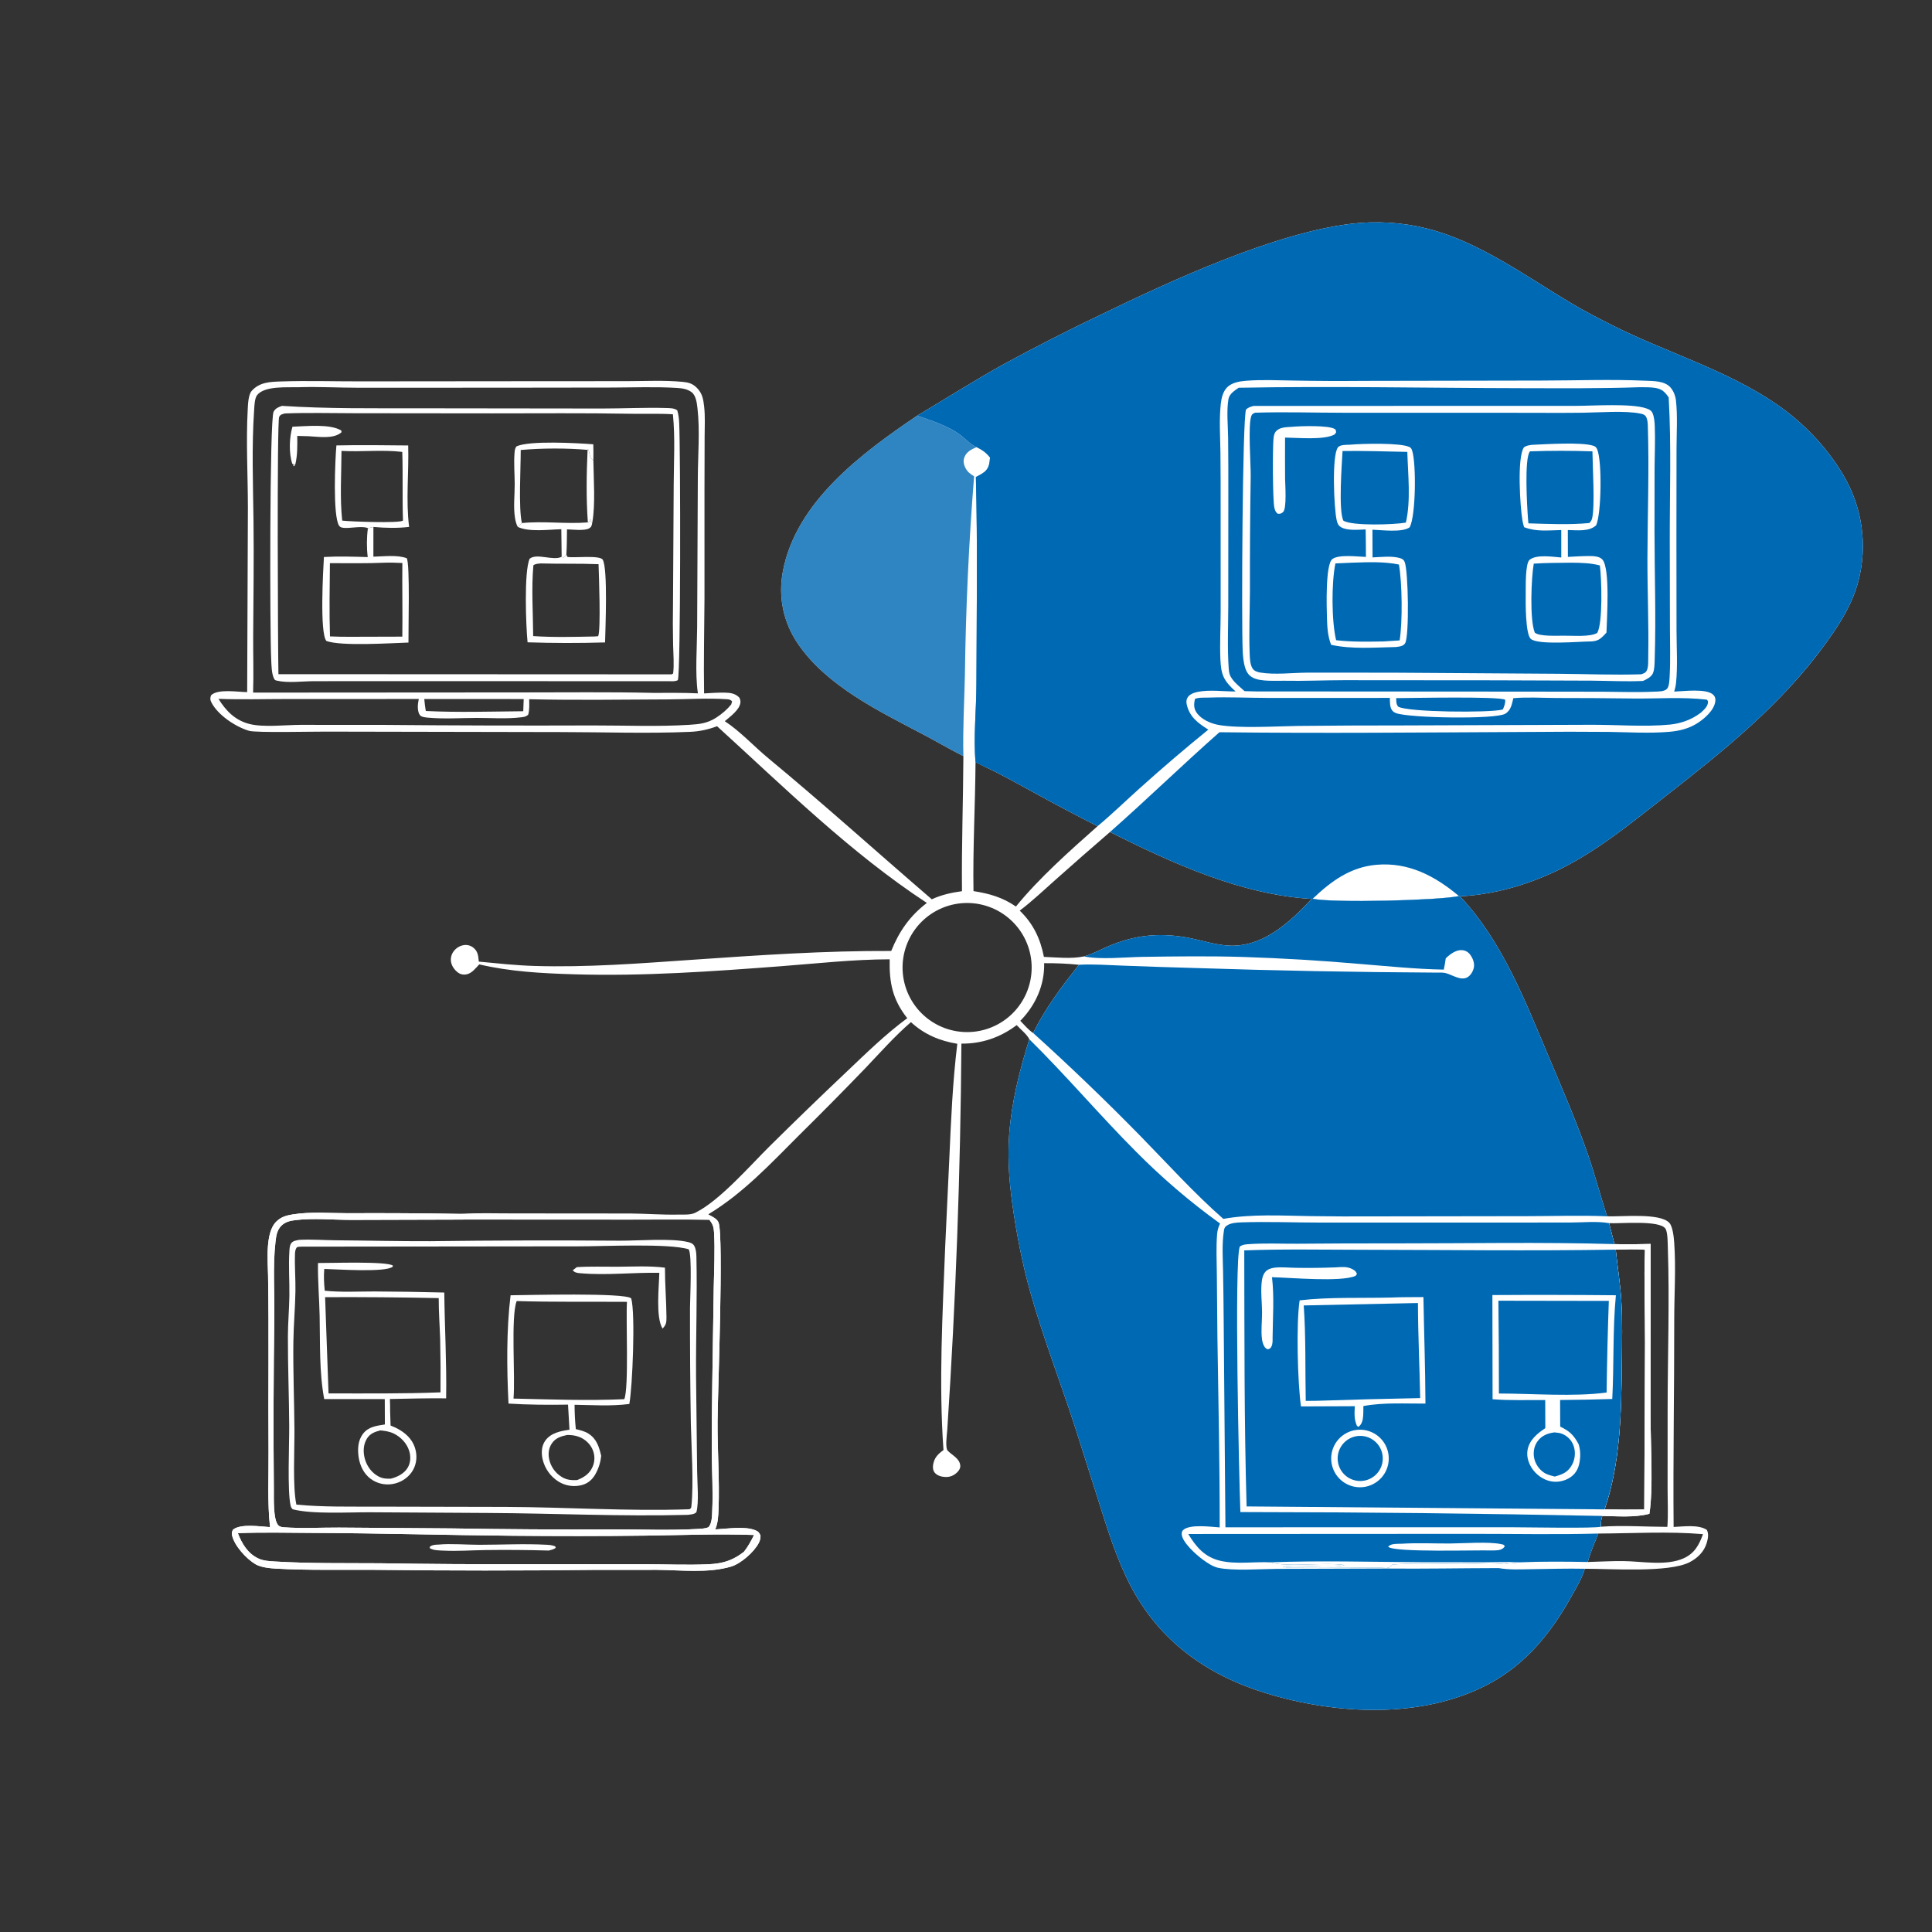 <?xml version="1.0" encoding="utf-8" ?>
<svg xmlns="http://www.w3.org/2000/svg" xmlns:xlink="http://www.w3.org/1999/xlink" width="1024" height="1024">
	<rect width="100%" height="100%" fill="#333333" stroke="none"/>
	<path fill="white" d="M486.108 220.315C501.335 211.266 516.281 201.746 531.764 193.136Q557.27 179.266 583.481 166.778C620.747 148.724 675.115 123.589 716.063 118.62Q721.108 118.012 726.187 117.866Q731.266 117.719 736.337 118.035Q741.408 118.351 746.429 119.127Q751.451 119.903 756.381 121.133C783.786 128.014 808.709 146.364 832.721 160.673C839.873 164.935 847.245 168.73 854.68 172.469C883.151 186.787 915.04 196.005 941.432 214.103C955.471 223.73 968.027 236.712 976.735 251.375Q977.685 252.946 978.555 254.563Q979.425 256.179 980.214 257.837Q981.002 259.495 981.707 261.19Q982.412 262.885 983.032 264.613Q983.651 266.341 984.184 268.098Q984.717 269.855 985.161 271.636Q985.606 273.418 985.961 275.219Q986.317 277.02 986.582 278.837Q986.847 280.653 987.021 282.481Q987.195 284.308 987.278 286.142Q987.361 287.976 987.353 289.812Q987.344 291.648 987.244 293.481Q987.144 295.314 986.953 297.14Q986.762 298.966 986.48 300.78Q986.198 302.594 985.826 304.392Q985.454 306.19 984.993 307.967C981.749 320.36 975.097 330.748 967.674 341.014C944.292 373.352 913.813 397.751 882.62 422.124C867.553 433.896 852.499 446.248 835.911 455.832C817.001 466.757 795.772 473.914 773.853 475.084C796.543 499.201 808.534 531.018 821.254 561.032C828.399 577.889 835.695 594.761 841.689 612.068C845.428 622.865 848.282 633.832 851.782 644.665C859.333 644.988 879.743 642.7 884.774 648.121C886.643 650.135 887.179 656.009 887.374 658.751C888.333 672.216 887.359 686.313 887.377 699.847C887.425 736.328 886.731 772.847 887.048 809.32C892.259 809.1 900.178 807.92 904.645 810.858C905.755 812.906 905.28 815.42 904.652 817.622C903.294 822.381 899.753 825.854 895.42 828.053C884.374 833.657 853.7 831.443 839.972 831.474C839.888 831.757 839.807 832.04 839.719 832.322C838.255 837.003 835.287 841.846 832.893 846.153C822.229 865.345 808.683 882.131 788.982 892.593C753.746 911.307 707.845 908.821 670.616 897.309C639.292 887.622 614.418 869.666 599.1 840.26C591.73 826.111 586.933 810.394 582.145 795.229L570.139 757.446C562.27 733.004 552.831 708.994 545.92 684.259C542.169 670.837 539.419 657.004 537.301 643.235C535.197 629.558 533.841 615.44 534.863 601.616C536.162 584.037 540.323 567.576 545.562 550.814C544.198 548.097 540.931 545.612 538.857 543.332C530.3 549.809 520.411 553.269 509.567 553.139Q508.847 655.665 502.062 757.968C501.909 760.131 500.872 767.375 502.29 768.873C504.569 771.281 508.618 772.951 508.962 776.767C509.091 778.19 508.277 779.44 507.302 780.384C505.505 782.124 503.458 782.947 500.958 782.835C499.051 782.749 496.832 782.153 495.531 780.665C494.496 779.481 494.323 777.912 494.56 776.421C495.162 772.632 497.071 770.735 500.066 768.561C497.505 733.139 499.607 696.169 500.971 660.672L503.126 614.754C504.039 594.261 504.892 573.597 507.396 553.227C498.03 551.686 489.848 548.249 482.817 541.752C474.115 549.256 466.34 558.105 458.407 566.411Q441.162 584.291 423.482 601.74C408.399 616.824 393.845 632.483 375.454 643.59L375.827 643.926C377.591 644.89 380.113 645.984 380.867 648.03C383.643 655.56 380.414 738.285 380.324 753.485C380.232 768.964 381.436 784.45 380.841 799.933C380.699 803.633 380.548 807.157 379.097 810.617C385.245 810.313 394.75 808.76 400.407 811.088C401.951 811.723 402.513 812.431 403.087 813.955C403.075 815.451 402.854 816.452 402.166 817.794C399.725 822.551 392.696 828.783 387.466 830.327C375.205 833.946 360.92 832.158 348.253 832.047L315.096 832.063Q256.992 832.762 198.888 832.048C181.383 831.9 163.596 832.391 146.138 831.394C142.855 831.207 138.211 830.724 135.369 829.038C130.563 826.188 124.356 819.422 123.023 813.897C122.725 812.663 122.869 811.856 123.5 810.751C127.658 807.414 137.999 809.132 143.122 809.407C141.674 796.322 142.44 782.483 142.335 769.295C142.088 738.197 142.604 707.117 142.076 676.02C141.943 668.143 140.52 653.321 146.398 647.526C148.997 644.963 151.684 644.221 155.216 643.654C164.61 642.145 174.83 643.034 184.354 643.026Q214.08 642.871 243.802 643.383C253.153 642.787 262.675 643.154 272.051 643.127L334.174 643.177C342.508 643.248 350.829 643.917 359.162 643.765C361.901 643.715 365.871 644.038 368.385 642.85C368.587 642.755 368.781 642.644 368.98 642.543C381.646 636.108 397.553 617.807 407.86 607.595Q427.882 587.77 448.352 568.408C458.806 558.485 469.243 548.237 480.864 539.664C473.018 529.701 471.291 520.852 471.545 508.457C452.295 508.48 432.931 510.675 413.748 512.13C377.315 514.893 340.657 517.51 304.106 516.392C287.293 515.878 270.433 515.015 254.01 511.144C252.126 513.148 250.159 515.81 247.343 516.421C245.8 516.756 244.278 516.517 242.959 515.619C241.054 514.321 239.464 512.139 239.062 509.849Q239 509.485 238.976 509.118Q238.951 508.75 238.964 508.381Q238.976 508.013 239.026 507.647Q239.075 507.282 239.161 506.924Q239.248 506.565 239.369 506.217Q239.491 505.869 239.647 505.535Q239.803 505.201 239.992 504.885Q240.181 504.568 240.401 504.272C241.691 502.5 243.727 501.218 245.91 500.923C247.663 500.687 249.379 501.121 250.781 502.206C253.087 503.993 253.467 506.186 253.704 508.953L253.759 509.675C263.607 510.606 273.413 511.682 283.308 511.977C311.304 512.812 338.917 510.641 366.804 508.712C401.904 506.283 437.166 503.861 472.368 504.029C476.564 493.611 482.251 485.467 491.253 478.576C450.727 451.996 415.794 417.433 380.065 384.913C375.331 386.672 370.868 387.668 365.817 387.888C343.108 388.877 320.019 388.02 297.266 388.014L172.963 387.773C166.143 387.717 135.79 388.458 132.023 387.352C124.853 385.247 115.416 378.989 111.987 372.184C111.291 370.802 111.37 369.935 111.866 368.518C115.503 364.936 126.098 366.803 131.007 366.839L131.391 268.999C131.374 251.874 130.357 234.111 131.294 217.066C131.443 214.354 131.585 209.229 133.395 207.191C137.561 202.5 143.203 202.371 148.98 202.174C162.912 201.697 176.993 202.161 190.943 202.129L280.939 202.046L332.212 202.019C341.954 202.006 352.069 201.471 361.765 202.38C364.855 202.67 367.048 203.266 369.294 205.499C372.262 208.452 372.764 211.529 373.216 215.53C373.802 220.711 373.481 226.194 373.465 231.414L373.392 258.904L373.393 317.045C373.288 333.881 372.902 350.685 373.183 367.524C376.878 367.311 380.611 367.042 384.314 367.116C387.293 367.174 389.783 367.585 391.893 369.777C392.302 370.734 392.534 371.324 392.43 372.392C392.056 376.211 386.848 379.959 384.148 382.242C392.351 387.607 399.565 395.545 407.144 401.815C436.58 426.166 464.914 451.757 493.877 476.649C498.958 474.276 504.342 473.089 509.869 472.35C509.614 448.506 510.503 424.633 510.616 400.784C503.248 397.04 496.099 392.859 488.789 389C465.547 376.732 438.121 363.513 422.919 341.218C415.12 329.781 412.388 316.355 414.944 302.798C421.89 265.956 456.892 240.068 486.108 220.315ZM376.072 646.572C361.977 646.232 347.792 646.47 333.69 646.45L245.23 646.403L186.069 646.571C176.458 646.55 166.024 645.532 156.513 646.693C153.745 647.031 151.297 647.589 149.215 649.569C146.775 651.891 146.363 655.161 145.999 658.355C144.555 671.046 145.564 684.733 145.402 697.539Q144.726 743.52 145.137 789.502C145.18 793.74 144.695 805.292 147.443 808.383C148.134 809.16 149.284 809.412 150.279 809.486C159.939 810.203 169.963 809.606 179.672 809.652L238.796 810.08Q282.21 810.815 325.63 810.602C340.112 810.611 354.919 811.21 369.368 810.401C371.373 810.289 373.708 810.255 375.556 809.435C377.437 807.293 377.36 803.423 377.498 800.594C377.972 790.796 377.362 780.828 377.259 771.015Q377.201 751.753 377.53 732.493L378.29 682.934C378.459 673.086 379.025 662.969 378.458 653.146C378.296 650.335 377.74 648.793 376.072 646.572ZM540.476 482.649C547.655 489.592 551.388 497.436 553.294 507.168C560.104 507.435 567.783 508.302 574.482 506.93C578.947 505.731 583.38 503.256 587.669 501.447C601.305 495.697 613.717 494.33 628.328 496.77C636.859 498.194 645.284 501.459 654.013 501.23C670.923 500.787 684.329 488.05 695.231 476.452C657.711 474.206 621.399 457.546 588.305 440.998Q573.827 453.475 559.557 466.19C553.304 471.73 547.139 477.611 540.476 482.649ZM538.465 480.479C550.744 465.348 567.173 450.81 581.732 437.898Q564.63 429.252 547.856 419.986C539.246 415.324 530.72 410.429 521.831 406.317C520.257 405.495 518.645 404.736 517.05 403.953C516.891 426.682 515.59 449.599 515.966 472.304C524.413 473.629 531.322 475.577 538.465 480.479ZM540.776 541.043C542.874 543.175 545.087 545.886 547.579 547.502C554.295 533.965 562.581 523.149 571.844 511.343C565.781 510.715 559.509 510.471 553.413 510.504C553.725 521.872 548.999 532.537 541.151 540.672C541.029 540.799 540.901 540.92 540.776 541.043ZM850.463 799.998Q860.978 800.188 871.493 800.057L871.899 711.895C871.921 695.457 871.261 678.815 871.866 662.408C866.767 661.958 861.485 662.239 856.365 662.332C857.272 671.248 858.726 680.057 859.301 689.016C860.001 699.905 859.741 710.836 859.621 721.739C859.334 747.67 859.009 775.199 850.463 799.998ZM849.232 803.49C848.667 805.482 848.381 807.121 848.446 809.194C860.033 808.358 872.097 809.233 883.737 809.278C884.243 802.433 883.843 795.32 883.857 788.439L883.877 746.751C883.891 718.373 884.939 689.75 883.99 661.404C883.912 659.078 883.957 653.076 882.73 651.229C879.605 646.524 858.634 648.673 852.822 648.295L855.69 659.401C862.088 659.598 868.472 659.448 874.87 659.319L874.819 751.487C874.88 765.595 876.302 789.305 874.212 802.35C866.234 804.422 857.435 803.611 849.232 803.49ZM394.306 822.473C396.549 819.648 398.051 816.767 399.68 813.571C380.556 812.89 361.456 813.653 342.334 813.909C318.864 814.224 295.312 814.189 271.843 813.982C236.629 813.671 201.423 812.609 166.204 812.476C152.873 812.426 139.383 812.064 126.063 812.606C128.253 818.191 131.307 823.43 136.996 826.051C139.781 827.334 142.873 827.458 145.892 827.639C164.383 828.746 182.956 828.43 201.474 828.563Q239.816 829.174 278.163 829.056L342.334 829.085C353.281 829.099 364.389 829.577 375.313 829.1C379.271 828.928 383.058 828.402 386.769 826.919C389.517 825.82 391.986 824.303 394.306 822.473ZM847.145 812.814C845.223 817.737 842.933 822.795 841.554 827.889C847.799 827.726 854.019 827.349 860.271 827.405C870.16 827.493 883.159 830.143 892.43 825.903C898.265 823.235 900.523 818.818 902.633 813.133C884.291 811.582 865.546 812.726 847.145 812.814ZM225.707 376.843C242.863 377.679 260.16 377.123 277.334 376.969L277.569 370.514L224.874 370.489C225.084 372.629 225.296 374.729 225.707 376.843ZM509.305 478.754Q508.47 478.835 507.64 478.956Q506.81 479.077 505.986 479.239Q505.163 479.401 504.349 479.603Q503.534 479.805 502.731 480.047Q501.928 480.288 501.137 480.569Q500.346 480.85 499.57 481.169Q498.795 481.488 498.035 481.845Q497.276 482.202 496.535 482.596Q495.794 482.989 495.073 483.419Q494.353 483.848 493.654 484.313Q492.955 484.777 492.28 485.275Q491.605 485.773 490.954 486.303Q490.304 486.834 489.681 487.395Q489.058 487.957 488.463 488.549Q487.868 489.14 487.303 489.76Q486.738 490.38 486.203 491.027Q485.669 491.674 485.167 492.347Q484.666 493.019 484.197 493.715Q483.729 494.411 483.295 495.129Q482.862 495.848 482.464 496.586Q482.066 497.325 481.705 498.082Q481.344 498.84 481.02 499.614Q480.697 500.388 480.411 501.177Q480.126 501.966 479.88 502.768Q479.633 503.57 479.427 504.383Q479.22 505.196 479.053 506.018Q478.887 506.841 478.761 507.67Q478.635 508.5 478.549 509.334Q478.464 510.169 478.42 511.007Q478.375 511.845 478.372 512.683Q478.369 513.523 478.407 514.361Q478.445 515.199 478.524 516.034Q478.603 516.869 478.723 517.7Q478.843 518.53 479.003 519.354Q479.164 520.177 479.364 520.992Q479.565 521.807 479.805 522.61Q480.045 523.414 480.325 524.205Q480.604 524.997 480.922 525.773Q481.24 526.55 481.595 527.31Q481.951 528.069 482.343 528.811Q482.735 529.553 483.163 530.274Q483.592 530.996 484.055 531.695Q484.518 532.395 485.014 533.071Q485.511 533.747 486.04 534.398Q486.57 535.049 487.13 535.673Q487.691 536.298 488.281 536.894Q488.872 537.49 489.491 538.056Q490.11 538.622 490.756 539.158Q491.402 539.693 492.073 540.196Q492.745 540.699 493.44 541.169Q494.135 541.638 494.853 542.073Q495.57 542.508 496.308 542.907Q497.046 543.306 497.803 543.669Q498.56 544.031 499.333 544.357Q500.107 544.682 500.895 544.968Q501.684 545.255 502.485 545.503Q503.287 545.75 504.1 545.959Q504.912 546.167 505.734 546.335Q506.556 546.503 507.385 546.63Q508.215 546.758 509.049 546.845Q509.884 546.932 510.721 546.977Q511.559 547.023 512.398 547.028Q513.237 547.032 514.075 546.996Q514.914 546.96 515.749 546.882Q516.586 546.804 517.419 546.686Q518.251 546.567 519.077 546.407Q519.903 546.248 520.719 546.048Q521.536 545.848 522.342 545.609Q523.148 545.369 523.942 545.09Q524.735 544.811 525.513 544.493Q526.292 544.176 527.054 543.82Q527.816 543.465 528.56 543.072Q529.304 542.68 530.027 542.251Q530.751 541.822 531.452 541.359Q532.154 540.895 532.832 540.398Q533.51 539.9 534.162 539.37Q534.815 538.84 535.441 538.278Q536.067 537.717 536.664 537.125Q537.262 536.533 537.83 535.913Q538.397 535.292 538.934 534.645Q539.471 533.998 539.975 533.324Q540.479 532.651 540.949 531.954Q541.42 531.257 541.855 530.538Q542.291 529.819 542.691 529.079Q543.091 528.339 543.453 527.581Q543.816 526.822 544.142 526.047Q544.467 525.271 544.754 524.481Q545.041 523.69 545.288 522.887Q545.536 522.083 545.744 521.268Q545.951 520.453 546.119 519.629Q546.286 518.805 546.413 517.974Q546.54 517.143 546.626 516.306Q546.712 515.47 546.757 514.63Q546.801 513.79 546.805 512.949Q546.808 512.108 546.77 511.268Q546.732 510.428 546.653 509.591Q546.574 508.754 546.454 507.922Q546.333 507.089 546.172 506.264Q546.012 505.438 545.81 504.622Q545.609 503.805 545.368 503Q545.127 502.194 544.846 501.401Q544.566 500.609 544.247 499.831Q543.928 499.052 543.571 498.291Q543.214 497.53 542.82 496.787Q542.426 496.044 541.996 495.321Q541.566 494.598 541.102 493.897Q540.637 493.197 540.138 492.519Q539.639 491.842 539.108 491.191Q538.576 490.539 538.013 489.914Q537.451 489.289 536.858 488.693Q536.265 488.096 535.644 487.53Q535.022 486.963 534.374 486.427Q533.725 485.892 533.051 485.389Q532.377 484.886 531.68 484.417Q530.982 483.948 530.262 483.513Q529.542 483.079 528.801 482.681Q528.06 482.282 527.301 481.921Q526.542 481.559 525.766 481.235Q524.99 480.911 524.199 480.626Q523.408 480.341 522.604 480.094Q521.799 479.848 520.984 479.642Q520.169 479.436 519.345 479.27Q518.52 479.104 517.689 478.978Q516.857 478.853 516.02 478.769Q515.184 478.684 514.344 478.641Q513.504 478.598 512.663 478.596Q511.822 478.594 510.982 478.634Q510.142 478.673 509.305 478.754ZM221.993 370.48L152.493 370.492C140.304 370.492 127.963 370.873 115.79 370.399C119.784 376.801 124.692 381.865 132.329 383.752C139.776 385.593 151.18 384.23 159.06 384.189L202.473 384.201Q258.307 384.703 314.142 384.501C331.128 384.466 348.517 385.233 365.462 384.16C370.932 383.814 375.021 383.36 379.753 380.271C382.63 378.393 385.381 376.069 387.545 373.396L388.024 371.747C387.167 370.841 386.544 370.691 385.292 370.607C374.94 369.913 364.093 370.659 353.692 370.701C329.347 370.8 304.799 371.191 280.469 370.6C280.499 373.365 280.729 376.172 279.935 378.846C278.66 379.922 277.777 379.992 276.103 380.196C268.51 381.123 260.27 380.492 252.588 380.515C244.233 380.539 235.382 381.15 227.079 380.391C225.851 380.278 223.44 380.127 222.621 379.099C221.116 377.212 221.339 373.496 221.809 371.272C221.865 371.007 221.932 370.744 221.993 370.48ZM158.113 205.238C152.34 205.412 140.252 204.378 136.275 209.422C134.965 211.084 134.857 214.942 134.71 217.068C133.361 236.547 134.118 256.544 134.36 276.064C134.611 296.266 134.327 316.563 134.193 336.769C134.127 346.866 134.481 357 134.148 367.09L276.851 366.996C299.916 367.029 323.079 366.697 346.134 367.238C354.049 367.255 362.006 367.112 369.912 367.489C369.885 367.317 369.855 367.146 369.831 366.974C368.378 356.833 369.442 343.09 369.504 332.496L369.862 253.363C369.894 241.265 371.036 228.496 369.69 216.505C369.38 213.749 368.918 209.665 366.591 207.887C364.329 206.158 361.514 205.779 358.758 205.609C347.466 204.912 335.943 205.379 324.625 205.413L266.655 205.489L189.981 205.514C179.392 205.506 168.681 204.885 158.113 205.238Z"/>
	<path fill="white" d="M158.57 657.154C164.972 656.789 171.565 657.327 177.996 657.376C194.649 657.502 211.353 657.924 228.001 657.861Q278.281 657.214 328.563 657.596C338.3 657.629 355.834 656.175 364.611 658.3C365.982 658.632 367.271 659.05 367.988 660.368C368.871 661.992 369.067 664.159 369.109 665.969C369.592 687.041 368.796 708.26 368.92 729.354L369.497 779.787C369.543 785.59 370.555 796.39 369.085 801.532C367.842 802.693 366.269 802.638 364.619 802.906C329.294 803.84 293.824 802.087 258.48 801.9L196.367 801.534C185.015 801.477 165.485 802.664 155.139 799.953C154.442 799.179 154.26 798.98 154.022 797.962C152.248 790.378 153.347 765.325 153.294 755.917C153.205 740.004 152.546 724.083 152.595 708.169C152.617 701.036 153.284 693.915 153.38 686.781C153.486 678.945 152.878 670.883 153.383 663.084C153.475 661.669 153.512 660.061 154.401 658.882C155.363 657.606 157.104 657.45 158.57 657.154ZM157.081 797.47C171.222 798.842 185.905 798.488 200.108 798.549L267.82 798.694C300.328 798.807 332.964 801.073 365.451 799.936C366.359 799.194 366.32 799.512 366.46 798.195C367.712 786.41 366.472 767.171 366.16 754.688Q365.651 723.88 365.716 693.069C365.749 688.135 366.904 665.251 365.03 662.158C354.53 658.848 319.174 660.645 306.437 660.591L159.829 660.751C159.084 660.816 157.634 660.685 157.187 661.312C156.525 662.239 156.382 663.532 156.344 664.642C156.122 671.147 156.692 677.824 156.587 684.374C156.444 693.349 155.605 702.301 155.493 711.281C155.301 726.759 155.945 742.227 156.057 757.701C156.135 768.503 155.056 787.898 157.081 797.47Z"/>
	<path fill="white" d="M168.539 669.423C175.551 669.485 204.486 668.408 208.232 670.768L208.121 671.413C203.945 674.565 178.281 672.69 171.87 672.565C171.522 676.482 171.729 680.202 172.119 684.106C180.799 685.01 189.847 684.486 198.571 684.497Q217.029 684.582 235.48 685.072C235.689 703.803 236.791 722.381 236.462 741.151C226.524 741.036 216.588 741.317 206.651 741.497C206.795 743.698 206.755 745.919 206.775 748.125L207.02 755.562C208.769 756.23 210.413 757.008 212.016 757.977C216.203 760.505 219.302 764.022 220.351 768.888C221.188 772.768 220.55 776.817 218.308 780.122C215.934 783.622 212.021 785.964 207.86 786.596Q207.115 786.713 206.362 786.757Q205.609 786.8 204.855 786.769Q204.102 786.737 203.355 786.632Q202.608 786.526 201.875 786.348Q201.143 786.169 200.431 785.919Q199.719 785.669 199.036 785.35Q198.353 785.031 197.704 784.646Q197.055 784.261 196.448 783.814C192.787 781.081 190.762 776.813 190.092 772.371C189.453 768.133 189.689 763.472 192.391 759.946C195.304 756.145 199.593 755.697 203.988 754.994L203.941 741.554L171.836 741.549C169.14 727.13 169.726 712.06 169.416 697.435C169.217 688.049 168.398 678.849 168.539 669.423ZM233.48 737.974Q233.611 723.912 233.297 709.853C233.069 702.603 232.491 695.277 232.53 688.026Q202.424 687.39 172.312 687.523L174.133 738.538C193.912 738.529 213.713 738.752 233.48 737.974ZM207.169 783.716C210.693 782.833 214.349 781.003 216.199 777.715C217.699 775.049 217.766 771.828 216.863 768.954C215.607 764.953 212.396 761.581 208.645 759.786C206.364 758.694 204.086 758.407 201.609 758.143C198.64 758.879 196.114 759.815 194.444 762.54C192.432 765.825 192.393 769.915 193.469 773.531C194.596 777.313 197.143 780.72 200.671 782.566C202.872 783.719 204.743 783.799 207.169 783.716Z"/>
	<path fill="white" d="M270.615 686.525C278.669 686.457 331.33 685.036 334.554 688.161C336.849 696.094 335.225 735.138 333.561 744.137C323.902 745.385 314.233 744.71 304.53 744.558C304.556 748.901 304.756 753.142 305.201 757.464C307.476 758.035 309.829 758.533 311.832 759.81C316.288 762.652 317.471 766.748 318.644 771.593C318.285 775.104 317.302 778.249 315.576 781.342C314.004 784.158 311.648 786.24 308.499 787.085Q307.719 787.297 306.922 787.429Q306.125 787.561 305.319 787.611Q304.513 787.661 303.705 787.628Q302.898 787.595 302.098 787.481Q301.299 787.366 300.515 787.171Q299.731 786.975 298.971 786.701Q298.211 786.427 297.483 786.077Q296.755 785.727 296.066 785.304Q295.281 784.813 294.547 784.248Q293.813 783.683 293.137 783.05Q292.461 782.417 291.85 781.721Q291.238 781.025 290.697 780.274Q290.156 779.522 289.69 778.722Q289.224 777.921 288.837 777.08Q288.451 776.238 288.148 775.363Q287.845 774.487 287.628 773.587C286.856 770.272 286.922 766.571 288.929 763.687C291.871 759.46 297.096 758.464 301.838 757.779L301.064 744.481C290.608 744.651 279.953 744.593 269.519 743.92C268.595 725.227 268.372 705.077 270.615 686.525ZM272.165 741.276C291.651 741.712 311.399 742.465 330.881 741.59C333.408 735.643 331.671 699.077 332.31 690.002C312.858 689.865 293.293 690.173 273.852 689.588C270.633 697.883 273.202 729.99 272.165 741.276ZM305.875 784.477C309.529 783.056 312.45 781.144 314.091 777.436Q314.316 776.92 314.488 776.385Q314.661 775.85 314.781 775.3Q314.9 774.75 314.965 774.191Q315.03 773.633 315.039 773.07Q315.049 772.508 315.003 771.947Q314.957 771.386 314.856 770.833Q314.755 770.28 314.601 769.739Q314.446 769.198 314.239 768.675C312.963 765.409 310.186 762.808 306.923 761.57C304.952 760.821 302.657 760.505 300.551 760.575C297.304 761.277 294.497 762.125 292.522 764.99C290.771 767.529 290.447 770.551 291.096 773.52Q291.252 774.231 291.478 774.923Q291.704 775.615 291.998 776.281Q292.293 776.947 292.652 777.58Q293.012 778.213 293.433 778.807Q293.854 779.401 294.333 779.949Q294.812 780.498 295.343 780.995Q295.874 781.493 296.453 781.935Q297.031 782.377 297.651 782.759C300.408 784.456 302.697 784.586 305.875 784.477Z"/>
	<path fill="white" d="M305.735 671.609C312.844 671.154 320.161 671.434 327.292 671.395C335.533 671.35 344.276 670.828 352.438 671.897C352.424 680.644 353.173 689.353 353.241 698.074C353.263 700.795 353.126 702.178 351.167 704.169C347.454 698.236 349.293 681.927 349.455 674.616C335.565 674.364 321.486 676.056 307.615 674.839C305.996 674.697 304.626 674.557 303.56 673.264L305.735 671.609Z"/>
	<path fill="#0069B4" d="M486.108 220.315C501.335 211.266 516.281 201.746 531.764 193.136Q557.27 179.266 583.481 166.778C620.747 148.724 675.115 123.589 716.063 118.62Q721.108 118.012 726.187 117.866Q731.266 117.719 736.337 118.035Q741.408 118.351 746.429 119.127Q751.451 119.903 756.381 121.133C783.786 128.014 808.709 146.364 832.721 160.673C839.873 164.935 847.245 168.73 854.68 172.469C883.151 186.787 915.04 196.005 941.432 214.103C955.471 223.73 968.027 236.712 976.735 251.375Q977.685 252.946 978.555 254.563Q979.425 256.179 980.214 257.837Q981.002 259.495 981.707 261.19Q982.412 262.885 983.032 264.613Q983.651 266.341 984.184 268.098Q984.717 269.855 985.161 271.636Q985.606 273.418 985.961 275.219Q986.317 277.02 986.582 278.837Q986.847 280.653 987.021 282.481Q987.195 284.308 987.278 286.142Q987.361 287.976 987.353 289.812Q987.344 291.648 987.244 293.481Q987.144 295.314 986.953 297.14Q986.762 298.966 986.48 300.78Q986.198 302.594 985.826 304.392Q985.454 306.19 984.993 307.967C981.749 320.36 975.097 330.748 967.674 341.014C944.292 373.352 913.813 397.751 882.62 422.124C867.553 433.896 852.499 446.248 835.911 455.832C817.001 466.757 795.772 473.914 773.853 475.084L773.274 474.944C762.358 477.256 706.684 478.658 695.748 476.367L695.231 476.452C657.711 474.206 621.399 457.546 588.305 440.998C607.938 423.687 626.683 405.427 646.326 388.1C701.138 388.75 756.072 388.203 810.892 387.948Q831.701 387.731 852.51 387.927C863.101 388.064 874.235 388.788 884.773 387.876C890.111 387.414 895.143 386.183 899.685 383.281C903.455 380.872 908.525 376.464 909.148 371.747C909.32 370.45 909.114 369.346 908.186 368.363C904.724 364.695 892.094 366.412 887.36 366.56C887.838 364.997 888.192 363.461 888.352 361.83C889.238 352.821 888.614 343.448 888.594 334.389L888.542 284.857L888.596 237.868C888.607 229.529 889.211 220.619 888.301 212.341C888.029 209.864 887.01 207.167 885.336 205.296C882.189 201.78 876.218 201.971 871.868 201.777C853.488 200.959 834.941 201.696 816.537 201.706L723.085 201.871Q704.292 202.057 685.501 201.7C677.131 201.581 668.616 201.151 660.266 201.83C656.916 202.102 652.919 202.795 650.437 205.262C648.229 207.456 647.361 211.045 647.042 214.03C646.138 222.483 646.723 231.132 646.856 239.616Q646.992 254.551 646.963 269.487L646.974 324.163C646.964 332.539 646.47 341.045 646.831 349.406C647.196 357.851 648.626 360.778 654.892 366.5C648.411 366.516 641.016 365.427 634.676 366.739C632.7 367.148 630.314 368.019 629.308 369.922C628.742 370.993 628.733 372.205 628.989 373.355C630.484 380.054 635.017 383.28 640.435 386.723Q621.862 401.799 604.077 417.796C596.621 424.458 589.414 431.505 581.732 437.898Q564.63 429.252 547.856 419.986C539.246 415.324 530.72 410.429 521.831 406.317C520.257 405.495 518.645 404.736 517.05 403.953C515.891 390.561 517.476 376.459 517.515 362.973C517.623 326.218 518.206 289.585 517.236 252.827C518.81 252.04 520.473 251.201 521.84 250.081C524.252 248.105 524.497 245.49 524.738 242.571C522.674 239.939 520.571 238.45 517.555 237.014C513.844 235.311 511.364 232.116 508.056 229.847C501.561 225.392 493.506 222.87 486.108 220.315Z"/>
	<path fill="#0069B4" fill-opacity="0.816" d="M524.738 242.571C543.975 257.348 559.004 286.739 562.256 310.678C566.044 338.557 555.362 365.136 538.611 386.986C533.527 393.617 527.938 400.622 521.831 406.317C520.257 405.495 518.645 404.736 517.05 403.953C515.891 390.561 517.476 376.459 517.515 362.973C517.623 326.218 518.206 289.585 517.236 252.827C518.81 252.04 520.473 251.201 521.84 250.081C524.252 248.105 524.497 245.49 524.738 242.571Z"/>
	<path fill="white" d="M695.748 476.367C705.492 467.066 715.767 459.532 729.602 458.349C746.64 456.892 760.6 464.296 773.274 474.944C762.358 477.256 706.684 478.658 695.748 476.367Z"/>
	<path fill="#0069B4" d="M695.748 476.367C706.684 478.658 762.358 477.256 773.274 474.944L773.853 475.084C796.543 499.201 808.534 531.018 821.254 561.032C828.399 577.889 835.695 594.761 841.689 612.068C845.428 622.865 848.282 633.832 851.782 644.665C837.918 644.083 823.823 644.578 809.935 644.591L728.731 644.709Q711.646 644.821 694.563 644.568C679.4 644.323 663.318 643.351 648.381 646.034C632.765 632.313 619.032 617.028 604.52 602.201Q576.888 573.979 547.579 547.502C554.295 533.965 562.581 523.149 571.844 511.343C579.491 510.926 587.34 511.529 594.997 511.8Q614.422 512.543 633.853 513.077Q697.513 515.166 761.205 515.5C762.695 515.517 764.522 515.373 765.976 515.699C769.488 516.486 773.997 519.923 777.61 518.061C779.417 517.13 780.766 514.803 781.167 512.868C781.637 510.603 780.709 508.148 779.443 506.297C778.356 504.707 776.953 503.803 775.011 503.605C771.962 503.294 768.808 505.579 766.724 507.512L766.277 507.934C766.041 509.951 765.636 511.922 765.24 513.911C750.246 513.644 735.179 512.063 720.236 510.867Q689.765 508.213 659.195 507.22C641.434 506.665 623.586 506.892 605.816 507.153C596.284 507.293 583.538 508.744 574.482 506.93C578.947 505.731 583.38 503.256 587.669 501.447C601.305 495.697 613.717 494.33 628.328 496.77C636.859 498.194 645.284 501.459 654.013 501.23C670.923 500.787 684.329 488.05 695.231 476.452L695.748 476.367Z"/>
	<path fill="#0069B4" d="M545.562 550.814C565.045 570.014 582.715 590.952 602.037 610.318Q612.38 620.771 623.553 630.332Q634.726 639.893 646.652 648.496C645.775 650.394 645.256 652.071 645.088 654.163C644.525 661.197 644.893 668.456 644.953 675.514L645.247 708.305C645.772 742.017 646.49 775.851 646.468 809.566C641.835 809.256 630.438 807.665 627.002 811.036C626.522 811.508 626.323 812.286 626.326 812.944C626.347 817.355 634.197 824.214 637.575 826.678C639.824 828.318 642.819 830.356 645.539 830.946C653.664 832.707 667.965 831.582 676.502 831.544L734.673 831.359C754.58 831.556 774.461 831.159 794.356 831.121C799.93 832.129 806.278 831.767 811.939 831.695C821.273 831.576 830.64 831.273 839.972 831.474C839.888 831.757 839.807 832.04 839.719 832.322C838.255 837.003 835.287 841.846 832.893 846.153C822.229 865.345 808.683 882.131 788.982 892.593C753.746 911.307 707.845 908.821 670.616 897.309C639.292 887.622 614.418 869.666 599.1 840.26C591.73 826.111 586.933 810.394 582.145 795.229L570.139 757.446C562.27 733.004 552.831 708.994 545.92 684.259C542.169 670.837 539.419 657.004 537.301 643.235C535.197 629.558 533.841 615.44 534.863 601.616C536.162 584.037 540.323 567.576 545.562 550.814Z"/>
	<path fill="#0069B4" fill-opacity="0.816" d="M510.616 400.784C503.248 397.04 496.099 392.859 488.789 389C465.547 376.732 438.121 363.513 422.919 341.218C415.12 329.781 412.388 316.355 414.944 302.798C421.89 265.956 456.892 240.068 486.108 220.315C493.506 222.87 501.561 225.392 508.056 229.847C511.364 232.116 513.844 235.311 517.555 237.014C514.777 238.243 512.323 239.382 511.145 242.376C510.392 244.289 510.817 246.312 511.741 248.085C512.831 250.177 514.317 251.248 516.294 252.447Q512.085 305.115 511.418 357.946C511.103 372.158 510.257 386.581 510.616 400.784Z"/>
	<path fill="white" d="M143.122 809.407C141.674 796.322 142.44 782.483 142.335 769.295C142.088 738.197 142.604 707.117 142.076 676.02C141.943 668.143 140.52 653.321 146.398 647.526C148.997 644.963 151.684 644.221 155.216 643.654C164.61 642.145 174.83 643.034 184.354 643.026Q214.08 642.871 243.802 643.383C245.958 643.451 247.767 643.412 249.719 644.482L249.839 645.224C248.418 646.271 246.923 646.252 245.23 646.403L186.069 646.571C176.458 646.55 166.024 645.532 156.513 646.693C153.745 647.031 151.297 647.589 149.215 649.569C146.775 651.891 146.363 655.161 145.999 658.355C144.555 671.046 145.564 684.733 145.402 697.539Q144.726 743.52 145.137 789.502C145.18 793.74 144.695 805.292 147.443 808.383C148.134 809.16 149.284 809.412 150.279 809.486C159.939 810.203 169.963 809.606 179.672 809.652L238.796 810.08Q282.21 810.815 325.63 810.602C340.112 810.611 354.919 811.21 369.368 810.401C371.373 810.289 373.708 810.255 375.556 809.435C377.437 807.293 377.36 803.423 377.498 800.594C377.972 790.796 377.362 780.828 377.259 771.015Q377.201 751.753 377.53 732.493L378.29 682.934C378.459 673.086 379.025 662.969 378.458 653.146C378.296 650.335 377.74 648.793 376.072 646.572L375.827 643.926C377.591 644.89 380.113 645.984 380.867 648.03C383.643 655.56 380.414 738.285 380.324 753.485C380.232 768.964 381.436 784.45 380.841 799.933C380.699 803.633 380.548 807.157 379.097 810.617C385.245 810.313 394.75 808.76 400.407 811.088C401.951 811.723 402.513 812.431 403.087 813.955C403.075 815.451 402.854 816.452 402.166 817.794C399.725 822.551 392.696 828.783 387.466 830.327C375.205 833.946 360.92 832.158 348.253 832.047L315.096 832.063Q256.992 832.762 198.888 832.048C181.383 831.9 163.596 832.391 146.138 831.394C142.855 831.207 138.211 830.724 135.369 829.038C130.563 826.188 124.356 819.422 123.023 813.897C122.725 812.663 122.869 811.856 123.5 810.751C127.658 807.414 137.999 809.132 143.122 809.407ZM394.306 822.473C396.549 819.648 398.051 816.767 399.68 813.571C380.556 812.89 361.456 813.653 342.334 813.909C318.864 814.224 295.312 814.189 271.843 813.982C236.629 813.671 201.423 812.609 166.204 812.476C152.873 812.426 139.383 812.064 126.063 812.606C128.253 818.191 131.307 823.43 136.996 826.051C139.781 827.334 142.873 827.458 145.892 827.639C164.383 828.746 182.956 828.43 201.474 828.563Q239.816 829.174 278.163 829.056L342.334 829.085C353.281 829.099 364.389 829.577 375.313 829.1C379.271 828.928 383.058 828.402 386.769 826.919C389.517 825.82 391.986 824.303 394.306 822.473Z"/>
	<path fill="white" d="M232.547 818.659C238.564 818.034 247.696 818.773 254.029 818.771C265.828 818.766 277.947 818.105 289.716 818.757C291.348 818.848 292.761 818.962 294.283 819.605L294.54 820.406C293.403 821.23 292.213 821.479 290.88 821.825Q274.093 821.342 257.3 821.56C249.961 821.668 242.539 822.229 235.207 821.866C232.899 821.752 229.65 821.823 227.724 820.495L227.943 819.685C229.452 818.695 230.781 818.735 232.547 818.659Z"/>
	<path fill="white" d="M149.452 215.121C173.496 216.695 197.434 216.361 221.517 216.402L319.085 216.52C330.363 216.521 341.833 215.927 353.083 216.256C355.075 216.315 357.386 216.269 358.972 217.509C359.619 219.697 359.875 221.83 359.983 224.099C360.703 239.195 360.824 356.701 359.267 360.489C357.837 361.267 356.208 361.061 354.625 361.053L198.279 361.01L166.127 361.043C160.138 361.08 152.56 362.122 146.761 360.757C145.741 360.517 145.641 360.448 145.174 359.509C143.914 356.979 143.884 352.344 143.741 349.529C142.986 334.755 142.872 222.2 145.013 218.228C146.019 216.361 147.575 215.795 149.452 215.121ZM147.573 357.322L355.993 357.419L356.783 356.949C357.364 352.04 356.856 346.749 356.76 341.799Q356.508 330.536 356.712 319.272L357.074 256.955C357.132 244.522 357.889 231.966 356.655 219.576C349.283 219.104 341.913 219.445 334.533 219.309C309.968 218.855 285.336 219.107 260.763 219.096L188.136 219.02C175.824 219.023 163.299 218.656 151.01 219.141C149.638 219.552 148.669 219.559 147.963 220.984C146.721 223.494 147.311 346.297 147.573 357.322Z"/>
	<path fill="white" d="M194.992 279.988L197.917 279.289L197.902 295.047C203.253 294.946 210.599 293.95 215.599 295.885C217.389 299.228 216.375 334.43 216.495 340.57C207.08 340.863 180.811 342.62 172.998 339.725C169.374 335.566 171.283 302.037 171.689 295.223C179.386 294.775 187.198 295.033 194.903 295.268C194.301 290.329 194.329 284.925 194.992 279.988ZM174.9 337.303Q180.603 337.566 186.312 337.509L213.239 337.432C213.415 324.415 213.116 311.405 213.256 298.393C210.132 298.279 207.01 298.121 203.885 298.242C194.229 298.677 184.522 298.49 174.857 298.488C174.737 311.418 174.487 324.378 174.9 337.303Z"/>
	<path fill="white" d="M297.689 295.094C297.972 295.328 298.367 295.378 298.712 295.503C299.082 295.095 299.453 294.694 299.843 294.304L300.177 293.974L300.762 295.182C304.1 295.819 318 294.11 319.472 296.675C322.237 301.493 320.85 333.336 320.702 340.5Q300.161 341.118 279.622 340.438C278.754 331.68 277.673 302.886 280.724 296.149C284.477 292.988 293.313 297.442 297.689 295.094ZM282.594 337.14C293.374 337.863 304.324 337.555 315.124 337.351L317.048 337.2C318.513 333.784 317.446 304.923 317.242 299.026C307.046 298.616 296.826 298.922 286.621 298.632C285.171 298.799 283.933 298.746 282.712 299.601C281.602 311.801 282.529 324.851 282.594 337.14Z"/>
	<path fill="white" d="M178.299 236.085C191.022 235.801 203.635 235.988 216.35 236.106C216.768 250.34 215.047 265.165 216.839 279.272C210.549 280.027 204.213 279.851 197.917 279.289L194.992 279.988C192.848 278.638 185.869 279.95 183.072 279.818C181.814 279.759 180.478 279.761 179.716 278.602C176.32 273.432 177.628 243.546 178.299 236.085ZM181.378 275.938C185.361 276.43 211.531 277.425 213.59 275.935C213.169 263.798 213.62 251.655 213.21 239.522C202.721 238.265 191.618 239.582 181 238.987C180.964 251.085 180.075 263.916 181.378 275.938Z"/>
	<path fill="white" d="M274.402 279.246C273.606 277.685 273.254 276.279 272.969 274.548C272.009 268.699 272.825 262.506 272.807 256.591C272.791 251.153 272.258 245.336 272.725 239.944C272.836 238.651 272.94 237.685 273.715 236.6C280.576 233.385 305.988 234.832 314.463 235.488C314.572 238.305 314.517 241.123 314.49 243.943C312.233 242.796 312.741 240.127 311.675 237.973L311.432 238.435C299.774 237.464 287.649 237.511 275.994 238.504C276.035 247.955 274.755 268.942 276.604 277.239C275.886 277.932 275.194 278.637 274.402 279.246Z"/>
	<path fill="white" d="M155.008 226.167C161.914 225.958 174.985 224.471 180.91 228.214L181.016 229.097C176.836 232.853 168.82 231.46 163.624 231.208L157.548 231.041C157.61 236.161 157.712 241.076 156.542 246.086L155.207 246.497L155.826 247.145L156.426 246.386L154.927 245.836C153.04 240.109 153.315 231.92 155.008 226.167Z"/>
	<path fill="white" d="M311.581 276.887L312.366 276.427L313.112 274.758C312.922 274.848 312.758 274.985 312.585 275.104L313.389 275.804L313.113 276.424L313.923 276.918C313.597 278.401 313.695 279.144 312.275 280.02C309.894 281.488 303.262 280.633 300.52 280.572C300.451 285.034 300.478 289.522 300.177 293.974L299.843 294.304C299.453 294.694 299.082 295.095 298.712 295.503C298.367 295.378 297.972 295.328 297.689 295.094Q297.561 287.797 297.509 280.5C290.975 280.649 280.311 282.146 274.402 279.246C275.194 278.637 275.886 277.932 276.604 277.239C287.947 276.053 300.052 277.831 311.581 276.887Z"/>
	<path fill="white" d="M311.432 238.435L311.675 237.973C312.741 240.127 312.233 242.796 314.49 243.943C314.62 253.6 315.64 267.781 313.923 276.918L313.113 276.424L313.389 275.804L312.585 275.104C312.758 274.985 312.922 274.848 313.112 274.758L312.366 276.427L311.581 276.887C310.646 264.336 310.864 251.019 311.432 238.435Z"/>
	<path fill="#0069B4" d="M869.144 205.231C871.818 205.27 874.673 205.164 877.312 205.598C880.891 206.186 882.428 207.758 884.437 210.626C885.903 236.295 884.942 262.396 885.005 288.121L885.1 332.841C885.111 341.15 885.412 349.609 884.969 357.903C884.869 359.787 884.815 363.803 883.532 365.107C881.993 366.67 878.774 366.493 876.668 366.594C867.702 367.022 858.632 366.67 849.654 366.619L807.845 366.564L665.625 366.471L659.641 366.316C657.436 364.325 654.861 362.309 653.096 359.909C651.783 358.123 651.416 356.755 651.258 354.545C650.462 343.466 650.984 332.158 651.004 321.048L651.04 262.982C651.028 252.626 651.073 242.263 650.931 231.908C650.842 225.391 650.052 218.019 651.083 211.612C651.546 208.738 654.335 207.053 656.524 205.515C706.515 204.584 756.675 205.663 806.686 205.743C827.484 205.776 848.358 205.964 869.144 205.231Z"/>
	<path fill="white" d="M664.404 215.157L792.882 215.12L835.194 215.114C844.467 215.105 864.548 213.702 872.543 216.45C873.972 216.941 875.207 217.476 875.85 218.908C876.805 221.035 876.972 223.694 877.065 226.008C877.35 233.085 877.016 240.283 876.96 247.37L876.919 281.751C876.933 304.188 877.759 326.783 877.025 349.196C876.948 351.539 877.004 354.651 876.088 356.822C875.241 358.83 872.688 360.06 870.835 360.918C861.752 361.331 852.48 360.827 843.378 360.76L792.057 360.572L712.414 360.511C701.865 360.52 691.288 361.024 680.747 360.813C676.028 360.719 668.389 361.372 664.16 359.237C661.851 358.072 660.737 356.332 659.968 353.914C659.031 350.964 658.782 347.807 658.644 344.729C657.992 330.107 658.501 220.973 660.45 217.026C661.679 215.892 662.845 215.6 664.404 215.157Z"/>
	<path fill="#0069B4" d="M665.267 218.741C680.841 218.246 696.541 218.762 712.13 218.772L806.174 218.795C817.155 218.795 828.146 218.899 839.124 218.756C847.826 218.643 861.538 217.495 869.714 219.27C870.799 219.506 871.826 219.839 872.4 220.838C873.256 222.33 873.339 224.298 873.393 225.978C874.134 248.991 873.251 272.203 873.174 295.236C873.114 312.82 873.929 330.483 873.602 348.051C873.565 350.031 873.751 353.455 872.887 355.255C872.2 356.687 871.321 356.841 869.954 357.379C855.446 357.845 840.947 357.24 826.441 357.12L737.722 356.531L692.455 356.525C684.548 356.596 675.847 357.729 668.051 356.482C666.494 356.233 664.796 355.712 663.898 354.339C662.506 352.209 662.43 348.666 662.34 346.168C661.949 335.288 662.412 324.336 662.485 313.45Q662.42 282.901 662.895 252.355C662.952 245.402 661.45 225.66 663.183 220.591C663.622 219.308 664.121 219.258 665.267 218.741Z"/>
	<path fill="white" d="M715.441 235.71C721.523 235.127 742.275 234.577 747.053 236.938C747.983 237.398 748.211 238.042 748.51 238.994C750.665 245.832 750.448 273.149 747.19 279.436C743.314 282.403 732.264 280.908 727.421 280.748L727.473 295.435C731.817 295.259 737.705 294.533 741.881 295.773C743.134 296.146 743.94 296.522 744.469 297.776C746.503 302.602 746.947 336.832 744.815 340.804C743.844 342.613 741.613 342.681 739.826 342.937C728.833 343.165 716.315 344.182 705.525 341.764C703.693 337.095 703.467 332.417 703.313 327.456C703.147 322.09 702.437 299.124 706.176 296.318C709.632 293.724 719.644 295.034 723.97 295.184Q723.966 287.899 723.829 280.616C720.069 280.731 714.049 281.4 710.732 279.392C709.223 278.479 708.837 277.333 708.457 275.676C707.052 269.555 705.808 241.656 709.089 237.179C710.244 235.603 713.681 235.795 715.441 235.71Z"/>
	<path fill="#0069B4" d="M716.8 298.234C724.912 297.958 733.474 297.575 741.456 299.211C743.182 308.796 743.428 329.699 741.836 339.43Q737.614 339.753 733.386 339.976C724.955 340.105 716.56 340.314 708.168 339.32C705.733 329.103 705.668 308.931 707.8 298.623L716.8 298.234Z"/>
	<path fill="#0069B4" d="M711.582 239.034C723.034 238.928 734.46 239.245 745.908 239.515C746.253 251.469 747.855 265.361 745.139 276.986C739.067 278.099 717.001 278.837 712.075 276.02C709.298 271.158 711.218 245.665 711.582 239.034Z"/>
	<path fill="white" d="M811.97 235.78C819.089 235.434 838.341 234.233 844.419 236.241C845.613 236.636 846.101 237.094 846.578 238.248C849.17 244.525 848.779 272.253 846.007 278.4C842.291 281.909 835.744 281.008 830.978 280.929L831.017 295.17C834.694 294.984 838.404 294.717 842.085 294.714C844.347 294.712 847.671 294.748 849.288 296.55C853.53 301.281 851.638 328.168 851.465 335.253C851.178 335.581 850.893 335.91 850.595 336.227C848.158 338.82 846.729 339.852 843.125 339.981C837.261 339.983 815.421 342.02 811.394 338.661C808.469 336.22 808.596 319.212 808.662 314.721C808.713 311.195 808.34 298.591 810.75 296.687C814.518 293.712 822.903 295.131 827.506 295.484L827.499 280.939C820.526 281.071 814.488 281.958 807.793 279.416C807.416 278.251 807.148 277.061 806.933 275.856C805.703 268.946 803.961 242.408 807.731 237.079C809.139 236.129 810.337 235.998 811.97 235.78Z"/>
	<path fill="#0069B4" d="M832.774 298.241C837.926 298.291 842.957 298.358 847.963 299.697C848.882 306.454 849.604 330.172 846.572 335.465C842.677 337.752 833.423 336.832 828.835 336.934C825.373 336.883 816.044 337.457 813.476 335.308C810.702 328.556 811.584 306.232 812.93 298.741C819.513 298.287 826.176 298.346 832.774 298.241Z"/>
	<path fill="#0069B4" d="M810.919 239.222Q827.473 238.642 844.026 239.227C844.1 247.515 845.423 268.24 843.857 274.729C843.597 275.808 843.124 276.413 842.386 277.216C831.569 278.228 820.915 277.709 810.086 277.385Q809.983 276.401 809.906 275.415C809.41 269.093 807.799 242.88 810.919 239.222Z"/>
	<path fill="white" d="M684.86 226.213C689.185 225.796 704.255 225.325 707.495 227.413C708.153 227.836 708.048 228.432 708.189 229.142L707.387 230.263C701.801 233.357 687.906 231.99 681.109 231.924Q681.047 242.837 681.123 253.75C681.152 256.59 682.139 269.738 680 271.458C678.904 272.339 678.498 272.38 677.19 272.286C676.073 271.394 675.741 270.41 675.43 269.056C674.537 265.174 674.48 237.65 674.966 232.701C675.098 231.356 675.274 229.864 676.159 228.778C678.201 226.269 681.919 226.446 684.86 226.213Z"/>
	<path fill="white" d="M649.506 809.494L648.577 699.821Q648.487 686.838 648.249 673.856C648.113 666.826 647.596 659.33 648.691 652.366C648.889 651.109 649.078 650.412 650.122 649.665C652.255 648.138 655.442 647.965 657.989 647.879C671.841 647.411 685.909 647.99 699.782 647.988L791.111 647.997L832.525 647.957C838.972 647.944 846.514 647.161 852.822 648.295L855.69 659.401C862.088 659.598 868.472 659.448 874.87 659.319L874.819 751.487C874.88 765.595 876.302 789.305 874.212 802.35C866.234 804.422 857.435 803.611 849.232 803.49C848.667 805.482 848.381 807.121 848.446 809.194C845.394 810.163 808.414 809.483 802.136 809.484L649.506 809.494ZM850.463 799.998Q860.978 800.188 871.493 800.057L871.899 711.895C871.921 695.457 871.261 678.815 871.866 662.408C866.767 661.958 861.485 662.239 856.365 662.332C857.272 671.248 858.726 680.057 859.301 689.016C860.001 699.905 859.741 710.836 859.621 721.739C859.334 747.67 859.009 775.199 850.463 799.998Z"/>
	<path fill="#0069B4" d="M649.506 809.494L648.577 699.821Q648.487 686.838 648.249 673.856C648.113 666.826 647.596 659.33 648.691 652.366C648.889 651.109 649.078 650.412 650.122 649.665C652.255 648.138 655.442 647.965 657.989 647.879C671.841 647.411 685.909 647.99 699.782 647.988L791.111 647.997L832.525 647.957C838.972 647.944 846.514 647.161 852.822 648.295L855.69 659.401C817.048 658.253 778.136 659.058 739.468 659.023Q713.464 658.974 687.46 659.202C678.841 659.252 669.824 658.793 661.247 659.47C659.677 659.594 658.432 659.775 657.114 660.695C654.079 668.122 656.749 784.217 657.427 801.424Q753.34 801.514 849.232 803.49C848.667 805.482 848.381 807.121 848.446 809.194C845.394 810.163 808.414 809.483 802.136 809.484L649.506 809.494Z"/>
	<path fill="#0069B4" d="M659.484 662.735C679.981 661.969 700.494 662.377 721 662.404C766.084 662.463 811.294 663.079 856.365 662.332C857.272 671.248 858.726 680.057 859.301 689.016C860.001 699.905 859.741 710.836 859.621 721.739C859.334 747.67 859.009 775.199 850.463 799.998L660.722 798.438C659.417 753.274 659.605 707.921 659.484 662.735Z"/>
	<path fill="white" d="M791.002 686.41Q823.727 686.208 856.451 686.512C854.703 704.811 855.507 723.167 854.529 741.494Q840.708 741.932 826.881 742.024Q826.849 749.078 826.934 756.131C831.925 758.508 834.169 760.667 836.748 765.563C837.409 767.766 837.648 769.913 837.514 772.215C837.291 776.04 836.393 779.641 833.363 782.219C830.712 784.475 826.932 785.606 823.475 785.325C819.22 784.979 815.278 782.567 812.68 779.232C810.374 776.272 808.961 772.322 809.627 768.554C810.571 763.215 814.798 759.762 819.049 756.947L819 742.046C809.731 741.98 800.337 742.361 791.099 741.624L791.002 686.41Z"/>
	<path fill="#0069B4" d="M794.179 689.411L852.711 689.507Q851.843 713.78 851.536 738.067C834.016 740.417 812.47 738.608 794.453 738.592Q794.475 714.001 794.179 689.411Z"/>
	<path fill="#0069B4" d="M823.838 759.194C825.324 759.335 826.843 759.443 828.221 760.061C830.965 761.291 833.1 763.512 834.069 766.366C835.137 769.513 834.867 773.232 833.314 776.173C831.144 780.285 828.269 781.427 824.058 782.607C822.137 782.099 820.065 781.65 818.386 780.547C815.665 778.759 813.649 775.737 813.087 772.531C812.56 769.524 813.136 766.325 814.978 763.849C817.239 760.809 820.217 759.711 823.838 759.194Z"/>
	<path fill="white" d="M737.042 687.726C742.831 687.473 748.647 687.528 754.442 687.482C754.77 706.31 755.442 725.087 755.522 743.928C744.787 743.997 733.182 743.244 722.618 745.238C722.583 747.454 722.675 749.83 722.324 752.017C722.051 753.718 721.38 755.277 719.98 756.26L719.199 755.718C717.648 752.208 717.882 749.035 718.09 745.312L689.544 745.43C687.757 732.776 686.954 701.645 688.831 689.213C704.641 687.372 721.115 688.119 737.042 687.726Z"/>
	<path fill="#0069B4" d="M746.786 690.727L751.535 690.635C751.587 707.42 752.408 724.23 752.73 741.017Q725.312 741.53 697.905 742.452L692.071 742.511C691.734 725.667 692.193 708.727 691.002 691.912L746.786 690.727Z"/>
	<path fill="white" d="M717.082 758.234Q717.569 758.111 718.064 758.02Q718.558 757.93 719.058 757.872Q719.557 757.814 720.059 757.789Q720.562 757.764 721.064 757.772Q721.567 757.781 722.068 757.822Q722.569 757.863 723.066 757.938Q723.563 758.012 724.055 758.118Q724.546 758.225 725.029 758.364Q725.512 758.503 725.985 758.673Q726.458 758.844 726.919 759.045Q727.38 759.246 727.826 759.477Q728.273 759.708 728.703 759.968Q729.133 760.228 729.545 760.516Q729.958 760.804 730.35 761.118Q730.742 761.432 731.113 761.772Q731.484 762.111 731.832 762.474Q732.18 762.837 732.503 763.222Q732.826 763.608 733.123 764.013Q733.42 764.419 733.689 764.843Q733.959 765.268 734.2 765.709Q734.441 766.15 734.653 766.606Q734.864 767.062 735.045 767.531Q735.226 768 735.376 768.48Q735.526 768.96 735.644 769.449Q735.762 769.937 735.847 770.433Q735.933 770.928 735.985 771.428Q736.038 771.928 736.057 772.43Q736.077 772.933 736.063 773.435Q736.05 773.938 736.003 774.439Q735.957 774.939 735.877 775.436Q735.798 775.932 735.686 776.422Q735.574 776.912 735.43 777.394Q735.286 777.876 735.111 778.347Q734.935 778.818 734.729 779.277Q734.523 779.735 734.288 780.179Q734.052 780.623 733.787 781.051Q733.523 781.478 733.231 781.887Q732.939 782.297 732.62 782.686Q732.302 783.075 731.959 783.442Q731.615 783.809 731.249 784.153Q730.882 784.497 730.494 784.816Q730.105 785.135 729.696 785.428Q729.287 785.721 728.86 785.986Q728.433 786.251 727.99 786.488Q727.546 786.724 727.088 786.931Q726.63 787.138 726.159 787.314Q725.688 787.49 725.206 787.635Q724.725 787.779 724.235 787.892Q723.872 787.975 723.506 788.041Q723.14 788.107 722.771 788.154Q722.402 788.202 722.031 788.232Q721.661 788.261 721.289 788.273Q720.917 788.285 720.545 788.278Q720.173 788.272 719.802 788.247Q719.431 788.222 719.061 788.18Q718.692 788.137 718.325 788.076Q717.958 788.016 717.594 787.937Q717.231 787.858 716.871 787.762Q716.512 787.666 716.158 787.553Q715.804 787.439 715.455 787.308Q715.107 787.178 714.766 787.03Q714.424 786.883 714.09 786.719Q713.756 786.555 713.431 786.375Q713.105 786.195 712.789 785.999Q712.472 785.804 712.166 785.593Q711.86 785.382 711.564 785.156Q711.268 784.931 710.984 784.691Q710.699 784.451 710.427 784.198Q710.154 783.945 709.894 783.678Q709.635 783.412 709.388 783.134Q709.142 782.855 708.909 782.565Q708.677 782.274 708.458 781.973Q708.24 781.672 708.037 781.36Q707.834 781.049 707.646 780.728Q707.458 780.407 707.286 780.077Q707.114 779.747 706.958 779.409Q706.803 779.071 706.664 778.726Q706.525 778.381 706.403 778.03Q706.281 777.678 706.176 777.321Q706.071 776.965 705.984 776.603Q705.897 776.241 705.827 775.876Q705.758 775.51 705.706 775.142Q705.655 774.774 705.621 774.403Q705.587 774.033 705.572 773.661Q705.556 773.289 705.559 772.917Q705.562 772.545 705.582 772.174Q705.603 771.802 705.642 771.432Q705.681 771.062 705.738 770.695Q705.795 770.327 705.869 769.963Q705.944 769.598 706.036 769.238Q706.129 768.878 706.239 768.522Q706.348 768.167 706.475 767.817Q706.602 767.468 706.746 767.124Q706.89 766.781 707.051 766.446Q707.211 766.11 707.388 765.783Q707.564 765.455 707.757 765.137Q707.949 764.819 708.157 764.51Q708.364 764.201 708.587 763.903Q708.809 763.605 709.046 763.318Q709.283 763.031 709.533 762.756Q709.784 762.481 710.047 762.218Q710.311 761.956 710.587 761.706Q710.863 761.457 711.151 761.221Q711.438 760.986 711.738 760.764Q712.036 760.543 712.346 760.337Q712.655 760.13 712.974 759.939Q713.294 759.748 713.622 759.572Q713.95 759.397 714.286 759.238Q714.622 759.079 714.966 758.936Q715.309 758.793 715.659 758.668Q716.01 758.542 716.365 758.433Q716.721 758.325 717.082 758.234Z"/>
	<path fill="#0069B4" d="M719.014 761.205Q719.303 761.158 719.594 761.125Q719.885 761.092 720.177 761.073Q720.47 761.055 720.763 761.05Q721.055 761.046 721.348 761.056Q721.641 761.066 721.933 761.09Q722.225 761.115 722.515 761.153Q722.805 761.192 723.093 761.245Q723.381 761.297 723.667 761.364Q723.952 761.431 724.233 761.512Q724.515 761.593 724.792 761.687Q725.069 761.781 725.342 761.889Q725.614 761.997 725.881 762.118Q726.147 762.239 726.408 762.373Q726.668 762.507 726.922 762.654Q727.175 762.8 727.422 762.959Q727.668 763.118 727.906 763.289Q728.144 763.459 728.373 763.642Q728.602 763.824 728.822 764.017Q729.043 764.21 729.253 764.414Q729.464 764.617 729.664 764.831Q729.864 765.045 730.053 765.268Q730.243 765.492 730.421 765.724Q730.6 765.956 730.766 766.197Q730.933 766.438 731.088 766.686Q731.243 766.935 731.385 767.191Q731.527 767.447 731.657 767.71Q731.787 767.972 731.904 768.241Q732.02 768.509 732.124 768.783Q732.227 769.057 732.317 769.336Q732.407 769.615 732.483 769.898Q732.559 770.181 732.621 770.467Q732.683 770.753 732.731 771.042Q732.779 771.331 732.813 771.622Q732.847 771.913 732.866 772.205Q732.886 772.497 732.891 772.79Q732.896 773.083 732.887 773.376Q732.878 773.668 732.855 773.96Q732.831 774.252 732.794 774.543Q732.756 774.833 732.704 775.121Q732.652 775.409 732.586 775.695Q732.52 775.98 732.44 776.262Q732.36 776.544 732.267 776.821Q732.173 777.099 732.066 777.371Q731.959 777.644 731.839 777.911Q731.719 778.178 731.586 778.439Q731.452 778.7 731.307 778.954Q731.161 779.208 731.003 779.454Q730.845 779.701 730.675 779.939Q730.505 780.178 730.323 780.408Q730.142 780.638 729.95 780.859Q729.757 781.079 729.554 781.29Q729.351 781.501 729.138 781.702Q728.925 781.903 728.702 782.093Q728.479 782.284 728.248 782.463Q728.016 782.642 727.776 782.809Q727.535 782.977 727.287 783.132Q727.039 783.288 726.784 783.431Q726.528 783.574 726.266 783.705Q726.004 783.835 725.736 783.953Q725.467 784.07 725.194 784.175Q724.92 784.279 724.641 784.369Q724.363 784.46 724.08 784.537Q723.798 784.614 723.512 784.677Q723.226 784.74 722.937 784.789Q722.647 784.838 722.355 784.873Q722.063 784.908 721.77 784.928Q721.477 784.949 721.183 784.955Q720.889 784.961 720.595 784.952Q720.301 784.944 720.008 784.921Q719.715 784.898 719.423 784.86Q719.131 784.823 718.842 784.772Q718.552 784.72 718.266 784.654Q717.979 784.588 717.696 784.509Q717.413 784.429 717.135 784.335Q716.856 784.242 716.582 784.135Q716.308 784.027 716.04 783.907Q715.772 783.786 715.51 783.653Q715.248 783.519 714.993 783.373Q714.738 783.227 714.491 783.068Q714.243 782.91 714.004 782.739Q713.764 782.568 713.533 782.386Q713.303 782.204 713.081 782.011Q712.859 781.817 712.648 781.613Q712.436 781.409 712.234 781.195Q712.033 780.981 711.842 780.757Q711.651 780.534 711.472 780.301Q711.292 780.068 711.125 779.827Q710.957 779.585 710.801 779.336Q710.645 779.086 710.502 778.83Q710.359 778.573 710.228 778.31Q710.098 778.046 709.98 777.776Q709.863 777.507 709.759 777.232Q709.655 776.957 709.565 776.677Q709.474 776.397 709.398 776.114Q709.321 775.83 709.259 775.542Q709.196 775.255 709.148 774.965Q709.1 774.675 709.066 774.383Q709.032 774.091 709.012 773.797Q708.993 773.504 708.988 773.21Q708.982 772.916 708.992 772.622Q709.001 772.328 709.025 772.035Q709.049 771.742 709.087 771.451Q709.125 771.159 709.178 770.87Q709.23 770.58 709.297 770.294Q709.363 770.008 709.444 769.725Q709.525 769.442 709.619 769.164Q709.714 768.885 709.822 768.612Q709.929 768.338 710.051 768.07Q710.172 767.803 710.306 767.541Q710.441 767.28 710.588 767.025Q710.735 766.77 710.894 766.523Q711.054 766.276 711.225 766.037Q711.396 765.798 711.579 765.568Q711.762 765.338 711.956 765.117Q712.15 764.896 712.355 764.685Q712.559 764.474 712.774 764.273Q712.989 764.072 713.213 763.882Q713.437 763.692 713.671 763.513Q713.904 763.334 714.146 763.167Q714.388 763 714.638 762.845Q714.888 762.69 715.145 762.547Q715.402 762.405 715.666 762.275Q715.93 762.145 716.2 762.029Q716.47 761.912 716.745 761.809Q717.02 761.706 717.3 761.616Q717.58 761.527 717.865 761.451Q718.149 761.375 718.436 761.314Q718.724 761.252 719.014 761.205Z"/>
	<path fill="white" d="M708.032 671.724C711.038 671.557 713.865 671.173 716.647 672.602C717.961 673.276 718.783 673.868 719.192 675.3L718.443 676.251C710.716 679.648 683.987 677.154 674.183 676.94C675.437 687.403 674.592 698.599 674.498 709.125C674.525 710.505 674.552 712.344 673.916 713.613C673.344 714.756 673.069 714.83 671.94 715.156C671.484 714.95 671.121 714.825 670.746 714.448C669.641 713.335 669.098 711.386 668.888 709.881C668.254 705.327 668.949 700.123 668.916 695.501C668.878 690.101 668.085 684.267 668.798 678.919C669.028 677.194 669.523 675.418 670.689 674.078C671.826 672.772 673.637 672.16 675.305 671.929C678.934 671.426 683.074 671.932 686.768 671.968Q697.404 672.153 708.032 671.724Z"/>
	<path fill="#0069B4" d="M629.799 813.047L780.748 812.966C802.859 812.958 825.05 813.405 847.145 812.814C845.223 817.737 842.933 822.795 841.554 827.889C829.503 827.669 817.591 827.568 805.544 828.061C802.816 828.544 799.977 828.516 797.309 829.005C790.298 828.196 782.892 828.936 775.818 828.931C763.308 828.923 750.499 828.297 738.034 829.231C736.681 830.631 736.652 830.904 734.634 831.082C728.268 830.582 721.672 830.927 715.286 830.96Q698.464 831.115 681.641 830.971L681.377 830.556L679.985 830.754C682.172 828.481 707.787 831.67 712.679 829.506C701.544 827.848 682.413 830.9 673.246 828.06C664.585 827.662 655.171 829.23 646.713 827.234C638.502 825.296 633.939 819.894 629.799 813.047Z"/>
	<path fill="white" d="M673.246 828.06C699.917 827.07 726.536 827.869 753.207 828.009L786.708 828.047C792.956 828.031 799.31 827.744 805.544 828.061C802.816 828.544 799.977 828.516 797.309 829.005C790.298 828.196 782.892 828.936 775.818 828.931C763.308 828.923 750.499 828.297 738.034 829.231C736.681 830.631 736.652 830.904 734.634 831.082C728.268 830.582 721.672 830.927 715.286 830.96Q698.464 831.115 681.641 830.971L681.377 830.556L679.985 830.754C682.172 828.481 707.787 831.67 712.679 829.506C701.544 827.848 682.413 830.9 673.246 828.06Z"/>
	<path fill="white" d="M742.892 818.21C751.321 817.68 760.043 818.132 768.5 818.085C775.743 818.044 789.107 816.993 795.726 818.438C796.735 818.658 797.006 818.619 797.565 819.525C797.282 819.971 797.201 820.156 796.756 820.534C795.125 821.916 792.672 821.72 790.655 821.778C782.624 821.501 739.048 822.941 735.761 819.824C735.854 819.712 735.936 819.59 736.042 819.489C737.582 818.022 740.89 818.294 742.892 818.21Z"/>
	<path fill="#0069B4" d="M802.103 370.044C809.685 369.403 817.255 369.914 824.854 369.956Q844.939 369.948 865.022 370.212C878.06 370.394 891.677 369.302 904.588 370.82C905.173 371.499 905.285 371.349 905.267 372.144C905.215 374.394 903.189 376.139 901.683 377.568C901.499 377.71 901.317 377.855 901.131 377.994C896.474 381.481 890.802 383.489 885.047 384.052C871.826 385.346 856.318 384.071 842.823 384.15L743.301 384.494Q715.662 384.471 688.024 384.757C676.348 384.941 657.206 386.133 646.172 384.286C641.834 383.56 636.697 381.389 634.161 377.603C632.584 375.248 632.798 373.116 633.33 370.456C635.419 369.552 638.403 369.813 640.676 369.736C651.256 369.368 661.91 369.891 672.5 369.92L736.664 369.909C736.691 371.751 736.598 374.261 737.484 375.918C738.034 376.947 738.861 377.587 739.942 377.979C747.179 380.601 792.454 381.341 797.725 378.335C800.853 376.551 801.31 373.242 802.103 370.044Z"/>
	<path fill="#0069B4" d="M739.996 370.021C747.164 370.002 794.762 368.981 797.751 370.881C797.981 372.794 797.271 374.225 796.578 375.981C796.409 376.033 796.243 376.094 796.072 376.137C789.214 377.842 746.221 377.525 741.053 374.538C739.935 373.161 740.064 371.705 739.996 370.021Z"/>
</svg>

